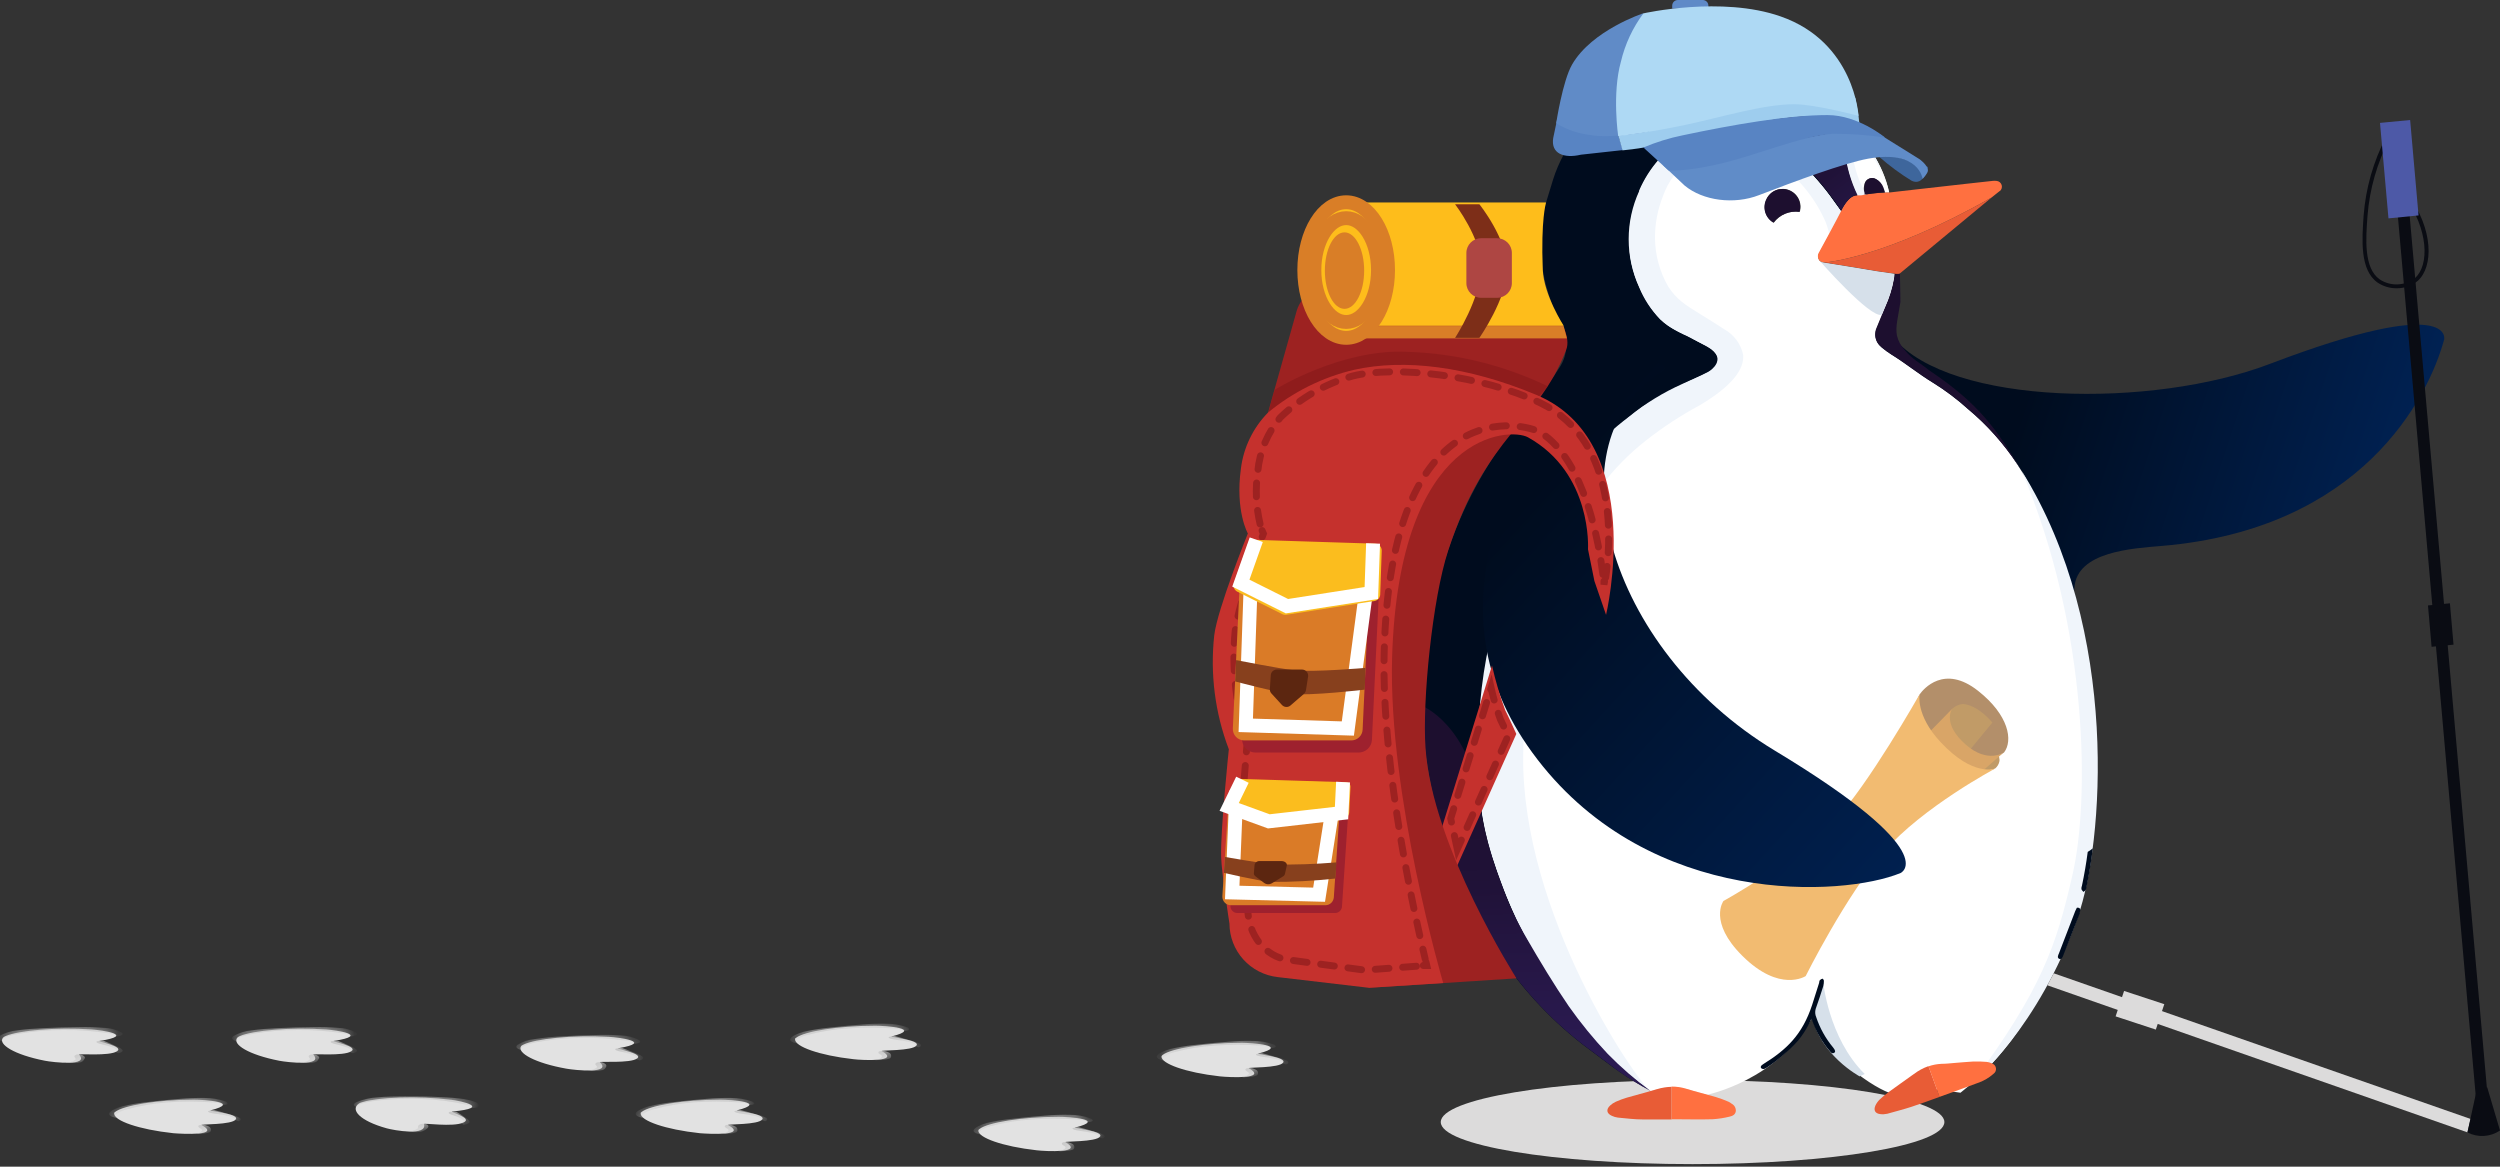 <svg width="180" height="84" viewBox="0 0 180 84" fill="none" xmlns="http://www.w3.org/2000/svg">
<rect x="0" y="0" width="180" height="84" fill="#333333" stroke="none"/>
<path d="M22.56 75.932C22.48 75.847 24.73 76.061 25.29 75.693C25.85 75.325 23.79 74.987 24.035 74.947C26.725 74.525 24.16 74.167 23.48 74.122C20.875 73.938 18.2 74.202 17.275 74.594L17.155 74.654C17.126 74.675 17.099 74.698 17.075 74.724C16.715 75.186 17.87 75.936 20.105 76.374C20.69 76.488 23.335 76.791 22.56 75.932Z" fill="#E2E2E2"/>
<path d="M5.693 75.932C5.613 75.847 7.863 76.061 8.423 75.693C8.983 75.325 6.923 74.987 7.168 74.947C9.858 74.525 7.293 74.167 6.613 74.122C4.008 73.938 1.333 74.202 0.408 74.594L0.288 74.654C0.26 74.675 0.233 74.698 0.208 74.724C-0.152 75.186 1.003 75.936 3.238 76.374C3.823 76.488 6.468 76.791 5.693 75.932Z" fill="#E2E2E2"/>
<mask id="mask0_11165_156147" style="mask-type:luminance" maskUnits="userSpaceOnUse" x="17" y="74" width="9" height="3">
<path d="M22.56 75.932C22.48 75.847 24.73 76.061 25.29 75.693C25.85 75.325 23.79 74.987 24.035 74.947C26.725 74.525 24.16 74.167 23.48 74.122C20.875 73.938 18.2 74.202 17.275 74.594L17.155 74.654C17.126 74.675 17.099 74.698 17.075 74.724C16.715 75.186 17.87 75.936 20.105 76.374C20.69 76.488 23.335 76.791 22.56 75.932Z" fill="white"/>
</mask>
<g mask="url(#mask0_11165_156147)">
<path d="M25.204 75.741C25.339 75.637 25.204 75.518 25.004 75.423C24.735 75.325 24.46 75.245 24.179 75.185C24.078 75.165 23.978 75.133 23.884 75.09C23.809 75.055 23.779 75.011 23.844 74.971C24.007 74.929 24.177 74.919 24.344 74.941C24.699 75.075 24.934 75.2 25.259 75.339C25.415 75.392 25.558 75.477 25.679 75.587C25.749 75.677 25.654 75.781 25.404 75.831C25.314 75.811 25.269 75.766 25.204 75.741Z" fill="#C4C4C4"/>
</g>
<mask id="mask1_11165_156147" style="mask-type:luminance" maskUnits="userSpaceOnUse" x="0" y="74" width="9" height="3">
<path d="M5.693 75.932C5.613 75.847 7.863 76.061 8.423 75.693C8.983 75.325 6.923 74.987 7.168 74.947C9.858 74.525 7.293 74.167 6.613 74.122C4.008 73.938 1.333 74.202 0.408 74.594L0.288 74.654C0.26 74.675 0.233 74.698 0.208 74.724C-0.152 75.186 1.003 75.936 3.238 76.374C3.823 76.488 6.468 76.791 5.693 75.932Z" fill="white"/>
</mask>
<g mask="url(#mask1_11165_156147)">
<path d="M8.338 75.741C8.473 75.637 8.338 75.518 8.138 75.423C7.869 75.325 7.593 75.245 7.313 75.185C7.211 75.165 7.112 75.133 7.018 75.09C6.943 75.055 6.913 75.011 6.978 74.971C7.141 74.929 7.311 74.919 7.478 74.941C7.833 75.075 8.068 75.2 8.393 75.339C8.549 75.392 8.692 75.477 8.813 75.587C8.883 75.677 8.788 75.781 8.538 75.831C8.448 75.811 8.403 75.766 8.338 75.741Z" fill="#C4C4C4"/>
</g>
<mask id="mask2_11165_156147" style="mask-type:luminance" maskUnits="userSpaceOnUse" x="17" y="74" width="9" height="3">
<path d="M22.56 75.932C22.48 75.847 24.73 76.061 25.29 75.693C25.85 75.325 23.79 74.987 24.035 74.947C26.725 74.525 24.16 74.167 23.48 74.122C20.875 73.938 18.2 74.202 17.275 74.594L17.155 74.654C17.126 74.675 17.099 74.698 17.075 74.724C16.715 75.186 17.87 75.936 20.105 76.374C20.69 76.488 23.335 76.791 22.56 75.932Z" fill="white"/>
</mask>
<g mask="url(#mask2_11165_156147)">
<path d="M25.195 74.618C25.23 74.573 25.17 74.523 25.06 74.483C24.924 74.446 24.785 74.416 24.645 74.394C23.582 74.227 22.506 74.149 21.43 74.16C20.369 74.161 19.311 74.249 18.265 74.424C17.956 74.473 17.651 74.55 17.355 74.652C17.115 74.742 16.975 74.861 17.04 74.975C16.69 74.871 16.635 74.737 16.79 74.608C17.193 74.371 17.644 74.227 18.11 74.185C18.685 74.101 19.35 74.056 19.995 74.026C20.838 73.983 21.693 73.958 22.56 73.951C23.16 73.934 23.762 73.953 24.36 74.006C24.809 74.013 25.25 74.133 25.64 74.354C25.71 74.409 25.715 74.473 25.64 74.528C25.502 74.594 25.349 74.625 25.195 74.618Z" fill="#C4C4C4"/>
</g>
<mask id="mask3_11165_156147" style="mask-type:luminance" maskUnits="userSpaceOnUse" x="0" y="74" width="9" height="3">
<path d="M5.693 75.932C5.613 75.847 7.863 76.061 8.423 75.693C8.983 75.325 6.923 74.987 7.168 74.947C9.858 74.525 7.293 74.167 6.613 74.122C4.008 73.938 1.333 74.202 0.408 74.594L0.288 74.654C0.26 74.675 0.233 74.698 0.208 74.724C-0.152 75.186 1.003 75.936 3.238 76.374C3.823 76.488 6.468 76.791 5.693 75.932Z" fill="white"/>
</mask>
<g mask="url(#mask3_11165_156147)">
<path d="M8.329 74.618C8.364 74.573 8.304 74.523 8.194 74.483C8.057 74.446 7.919 74.416 7.779 74.394C6.716 74.227 5.64 74.149 4.564 74.16C3.503 74.161 2.445 74.249 1.399 74.424C1.089 74.473 0.785 74.55 0.489 74.652C0.249 74.742 0.109 74.861 0.174 74.975C-0.176 74.871 -0.231 74.737 -0.076 74.608C0.327 74.371 0.778 74.227 1.244 74.185C1.819 74.101 2.484 74.056 3.129 74.026C3.972 73.983 4.827 73.958 5.694 73.951C6.294 73.934 6.895 73.953 7.494 74.006C7.943 74.013 8.383 74.133 8.774 74.354C8.844 74.409 8.849 74.473 8.774 74.528C8.635 74.594 8.482 74.625 8.329 74.618Z" fill="#C4C4C4"/>
</g>
<mask id="mask4_11165_156147" style="mask-type:luminance" maskUnits="userSpaceOnUse" x="17" y="74" width="9" height="3">
<path d="M22.56 75.932C22.48 75.847 24.73 76.061 25.29 75.693C25.85 75.325 23.79 74.987 24.035 74.947C26.725 74.525 24.16 74.167 23.48 74.122C20.875 73.938 18.2 74.202 17.275 74.594L17.155 74.654C17.126 74.675 17.099 74.698 17.075 74.724C16.715 75.186 17.87 75.936 20.105 76.374C20.69 76.488 23.335 76.791 22.56 75.932Z" fill="white"/>
</mask>
<g mask="url(#mask4_11165_156147)">
<path d="M22.224 76.064C22.224 76.133 22.319 76.198 22.314 76.263C22.309 76.327 21.959 76.516 21.569 76.536C21.739 76.536 21.979 76.536 22.169 76.536C22.337 76.542 22.506 76.525 22.669 76.486C22.76 76.465 22.839 76.41 22.889 76.332C22.944 76.253 23.019 76.168 22.964 76.089C22.909 76.03 22.841 75.984 22.766 75.954C22.691 75.924 22.61 75.911 22.529 75.915C22.314 75.91 22.209 76.009 22.224 76.064Z" fill="#C4C4C4"/>
</g>
<mask id="mask5_11165_156147" style="mask-type:luminance" maskUnits="userSpaceOnUse" x="0" y="74" width="9" height="3">
<path d="M5.693 75.932C5.613 75.847 7.863 76.061 8.423 75.693C8.983 75.325 6.923 74.987 7.168 74.947C9.858 74.525 7.293 74.167 6.613 74.122C4.008 73.938 1.333 74.202 0.408 74.594L0.288 74.654C0.26 74.675 0.233 74.698 0.208 74.724C-0.152 75.186 1.003 75.936 3.238 76.374C3.823 76.488 6.468 76.791 5.693 75.932Z" fill="white"/>
</mask>
<g mask="url(#mask5_11165_156147)">
<path d="M5.358 76.064C5.358 76.133 5.453 76.198 5.448 76.263C5.443 76.327 5.093 76.516 4.703 76.536C4.873 76.536 5.113 76.536 5.303 76.536C5.471 76.542 5.639 76.525 5.803 76.486C5.894 76.465 5.973 76.41 6.023 76.332C6.078 76.253 6.153 76.168 6.098 76.089C6.043 76.03 5.975 75.984 5.9 75.954C5.825 75.924 5.744 75.911 5.663 75.915C5.448 75.91 5.343 76.009 5.358 76.064Z" fill="#C4C4C4"/>
</g>
<path d="M30.528 80.932C30.493 80.838 32.593 81.166 33.358 80.828C34.123 80.49 32.278 80.058 32.578 80.028C35.473 79.749 33.158 79.267 32.508 79.188C30.048 78.879 27.248 79.004 26.118 79.347L25.948 79.396C25.908 79.415 25.87 79.436 25.833 79.461C25.203 79.898 25.898 80.699 27.833 81.236C28.363 81.385 30.778 81.817 30.528 80.932Z" fill="#E2E2E2"/>
<mask id="mask6_11165_156147" style="mask-type:luminance" maskUnits="userSpaceOnUse" x="25" y="79" width="9" height="3">
<path d="M30.528 80.932C30.493 80.838 32.593 81.166 33.358 80.828C34.123 80.49 32.278 80.058 32.578 80.028C35.473 79.749 33.158 79.267 32.508 79.188C30.048 78.879 27.248 79.004 26.118 79.347L25.948 79.396C25.908 79.415 25.87 79.436 25.833 79.461C25.203 79.898 25.898 80.699 27.833 81.236C28.363 81.385 30.778 81.817 30.528 80.932Z" fill="white"/>
</mask>
<g mask="url(#mask6_11165_156147)">
<path d="M33.243 80.874C33.443 80.78 33.393 80.656 33.243 80.551C33.029 80.44 32.805 80.35 32.573 80.283C32.492 80.258 32.415 80.223 32.343 80.178C32.293 80.139 32.293 80.089 32.373 80.054C32.539 80.029 32.707 80.029 32.873 80.054C33.104 80.187 33.326 80.335 33.538 80.497C33.673 80.576 33.788 80.671 33.808 80.76C33.828 80.85 33.673 80.949 33.388 80.989C33.308 80.954 33.293 80.909 33.243 80.874Z" fill="#C4C4C4"/>
</g>
<mask id="mask7_11165_156147" style="mask-type:luminance" maskUnits="userSpaceOnUse" x="25" y="79" width="9" height="3">
<path d="M30.528 80.932C30.493 80.838 32.593 81.166 33.358 80.828C34.123 80.49 32.278 80.058 32.578 80.028C35.473 79.749 33.158 79.267 32.508 79.188C30.048 78.879 27.248 79.004 26.118 79.347L25.948 79.396C25.908 79.415 25.87 79.436 25.833 79.461C25.203 79.898 25.898 80.699 27.833 81.236C28.363 81.385 30.778 81.817 30.528 80.932Z" fill="white"/>
</mask>
<g mask="url(#mask7_11165_156147)">
<path d="M33.893 79.768C33.958 79.723 33.923 79.668 33.843 79.628C33.731 79.578 33.614 79.543 33.493 79.524C32.497 79.3 31.483 79.168 30.463 79.131C29.369 79.081 28.272 79.115 27.183 79.236C26.846 79.272 26.512 79.332 26.183 79.415C25.898 79.499 25.683 79.603 25.683 79.723C25.398 79.603 25.418 79.474 25.683 79.345C26.163 79.148 26.674 79.034 27.193 79.007C27.823 78.947 28.493 78.938 29.138 78.938C30.008 78.938 30.853 78.938 31.703 78.992C32.282 79.007 32.859 79.055 33.433 79.136C33.933 79.221 34.433 79.37 34.483 79.544C34.518 79.599 34.483 79.663 34.403 79.713C34.239 79.77 34.065 79.789 33.893 79.768Z" fill="#C4C4C4"/>
</g>
<mask id="mask8_11165_156147" style="mask-type:luminance" maskUnits="userSpaceOnUse" x="25" y="79" width="9" height="3">
<path d="M30.528 80.932C30.493 80.838 32.593 81.166 33.358 80.828C34.123 80.49 32.278 80.058 32.578 80.028C35.473 79.749 33.158 79.267 32.508 79.188C30.048 78.879 27.248 79.004 26.118 79.347L25.948 79.396C25.908 79.415 25.87 79.436 25.833 79.461C25.203 79.898 25.898 80.699 27.833 81.236C28.363 81.385 30.778 81.817 30.528 80.932Z" fill="white"/>
</mask>
<g mask="url(#mask8_11165_156147)">
<path d="M30.114 81.047C30.079 81.116 30.114 81.181 30.079 81.251C29.809 81.417 29.495 81.496 29.179 81.479C29.349 81.504 29.599 81.479 29.779 81.509C29.957 81.521 30.137 81.513 30.314 81.484C30.428 81.461 30.535 81.413 30.629 81.345C30.744 81.27 30.844 81.191 30.844 81.106C30.844 81.022 30.764 80.932 30.529 80.918C30.454 80.904 30.378 80.909 30.305 80.931C30.233 80.954 30.167 80.993 30.114 81.047Z" fill="#C4C4C4"/>
</g>
<path d="M43.19 76.481C43.085 76.392 45.38 76.581 45.875 76.208C46.37 75.835 44.25 75.522 44.52 75.472C47.14 75.02 44.52 74.692 43.83 74.652C41.195 74.503 38.555 74.801 37.705 75.204L37.58 75.269C37.552 75.287 37.528 75.31 37.51 75.338C37.22 75.805 38.51 76.541 40.78 76.944C41.41 77.058 44.09 77.331 43.19 76.481Z" fill="#E2E2E2"/>
<mask id="mask9_11165_156147" style="mask-type:luminance" maskUnits="userSpaceOnUse" x="37" y="74" width="9" height="4">
<path d="M43.19 76.481C43.085 76.392 45.38 76.581 45.875 76.208C46.37 75.835 44.25 75.522 44.52 75.472C47.14 75.02 44.52 74.692 43.83 74.652C41.195 74.503 38.555 74.801 37.705 75.204L37.58 75.269C37.552 75.287 37.528 75.31 37.51 75.338C37.22 75.805 38.51 76.541 40.78 76.944C41.41 77.058 44.09 77.331 43.19 76.481Z" fill="white"/>
</mask>
<g mask="url(#mask9_11165_156147)">
<path d="M45.794 76.258C45.919 76.149 45.794 76.029 45.539 75.94C45.262 75.847 44.978 75.775 44.69 75.721C44.585 75.701 44.483 75.671 44.385 75.632C44.304 75.597 44.27 75.547 44.325 75.512C44.487 75.466 44.657 75.451 44.825 75.468C45.215 75.597 45.459 75.721 45.825 75.855C45.992 75.907 46.148 75.99 46.285 76.099C46.349 76.188 46.285 76.293 46.05 76.352C45.962 76.327 45.877 76.295 45.794 76.258Z" fill="#C4C4C4"/>
</g>
<mask id="mask10_11165_156147" style="mask-type:luminance" maskUnits="userSpaceOnUse" x="37" y="74" width="9" height="4">
<path d="M43.19 76.481C43.085 76.392 45.38 76.581 45.875 76.208C46.37 75.835 44.25 75.522 44.52 75.472C47.14 75.02 44.52 74.692 43.83 74.652C41.195 74.503 38.555 74.801 37.705 75.204L37.58 75.269C37.552 75.287 37.528 75.31 37.51 75.338C37.22 75.805 38.51 76.541 40.78 76.944C41.41 77.058 44.09 77.331 43.19 76.481Z" fill="white"/>
</mask>
<g mask="url(#mask10_11165_156147)">
<path d="M45.61 75.141C45.645 75.091 45.57 75.037 45.46 75.007C45.323 74.966 45.183 74.937 45.04 74.922C43.964 74.77 42.877 74.705 41.79 74.728C40.742 74.745 39.697 74.848 38.665 75.037C38.371 75.085 38.083 75.165 37.805 75.275C37.59 75.374 37.455 75.489 37.545 75.608C37.18 75.509 37.1 75.379 37.25 75.235C37.624 74.996 38.052 74.851 38.495 74.813C39.108 74.717 39.726 74.654 40.345 74.624C41.19 74.569 42.035 74.534 42.89 74.52C43.489 74.497 44.088 74.507 44.685 74.549C45.147 74.558 45.6 74.672 46.01 74.882C46.09 74.937 46.12 74.997 46.06 75.056C45.921 75.126 45.765 75.155 45.61 75.141Z" fill="#C4C4C4"/>
</g>
<mask id="mask11_11165_156147" style="mask-type:luminance" maskUnits="userSpaceOnUse" x="37" y="74" width="9" height="4">
<path d="M43.19 76.481C43.085 76.392 45.38 76.581 45.875 76.208C46.37 75.835 44.25 75.522 44.52 75.472C47.14 75.02 44.52 74.692 43.83 74.652C41.195 74.503 38.555 74.801 37.705 75.204L37.58 75.269C37.552 75.287 37.528 75.31 37.51 75.338C37.22 75.805 38.51 76.541 40.78 76.944C41.41 77.058 44.09 77.331 43.19 76.481Z" fill="white"/>
</mask>
<g mask="url(#mask11_11165_156147)">
<path d="M42.865 76.622C42.865 76.687 42.985 76.751 42.985 76.821C42.985 76.891 42.65 77.079 42.28 77.104C42.46 77.104 42.695 77.104 42.885 77.104C43.054 77.105 43.222 77.085 43.385 77.045C43.472 77.021 43.547 76.966 43.595 76.891C43.65 76.806 43.69 76.727 43.625 76.642C43.565 76.586 43.494 76.543 43.417 76.515C43.34 76.487 43.258 76.474 43.175 76.478C42.935 76.463 42.86 76.567 42.865 76.622Z" fill="#C4C4C4"/>
</g>
<path d="M63.49 75.681C63.34 75.601 65.71 75.681 65.99 75.273C66.27 74.865 63.99 74.682 64.2 74.622C66.505 74.04 63.725 73.852 63.02 73.852C60.335 73.852 57.92 74.269 57.33 74.711L57.245 74.776C57.24 74.799 57.24 74.823 57.245 74.846C57.245 75.343 58.955 75.984 61.45 76.262C62.095 76.342 64.9 76.471 63.49 75.681Z" fill="#E2E2E2"/>
<mask id="mask12_11165_156147" style="mask-type:luminance" maskUnits="userSpaceOnUse" x="57" y="73" width="10" height="4">
<path d="M63.49 75.681C63.34 75.601 65.71 75.681 65.99 75.273C66.27 74.865 63.99 74.682 64.2 74.622C66.505 74.04 63.725 73.852 63.02 73.852C60.335 73.852 57.92 74.269 57.33 74.711L57.245 74.776C57.24 74.799 57.24 74.823 57.245 74.846C57.245 75.343 58.955 75.984 61.45 76.262C62.095 76.342 64.9 76.471 63.49 75.681Z" fill="white"/>
</mask>
<g mask="url(#mask12_11165_156147)">
<path d="M65.921 75.325C65.976 75.215 65.761 75.106 65.476 75.031C65.147 74.954 64.812 74.895 64.476 74.857C64.356 74.842 64.237 74.817 64.121 74.783C64.021 74.753 63.956 74.708 63.991 74.668C64.133 74.616 64.285 74.594 64.436 74.604C64.896 74.708 65.216 74.817 65.636 74.932C65.844 74.981 66.045 75.055 66.236 75.151C66.356 75.235 66.361 75.339 66.156 75.409C66.061 75.389 66.011 75.349 65.921 75.325Z" fill="#C4C4C4"/>
</g>
<mask id="mask13_11165_156147" style="mask-type:luminance" maskUnits="userSpaceOnUse" x="57" y="73" width="10" height="4">
<path d="M63.49 75.681C63.34 75.601 65.71 75.681 65.99 75.273C66.27 74.865 63.99 74.682 64.2 74.622C66.505 74.04 63.725 73.852 63.02 73.852C60.335 73.852 57.92 74.269 57.33 74.711L57.245 74.776C57.24 74.799 57.24 74.823 57.245 74.846C57.245 75.343 58.955 75.984 61.45 76.262C62.095 76.342 64.9 76.471 63.49 75.681Z" fill="white"/>
</mask>
<g mask="url(#mask13_11165_156147)">
<path d="M65.061 74.234C65.061 74.184 64.956 74.134 64.826 74.109C64.674 74.081 64.52 74.061 64.365 74.05C63.261 73.963 62.151 73.963 61.045 74.05C60.071 74.106 59.104 74.261 58.16 74.512C57.914 74.57 57.679 74.663 57.461 74.79C57.31 74.895 57.251 75.019 57.41 75.128C56.99 75.049 56.831 74.93 56.91 74.78C56.99 74.631 57.365 74.422 57.876 74.283C58.438 74.156 59.007 74.064 59.581 74.005C60.38 73.906 61.191 73.831 62.02 73.766C62.616 73.714 63.213 73.694 63.81 73.707C64.322 73.704 64.83 73.791 65.311 73.965C65.421 74.015 65.486 74.075 65.466 74.134C65.445 74.194 65.246 74.219 65.061 74.234Z" fill="#C4C4C4"/>
</g>
<mask id="mask14_11165_156147" style="mask-type:luminance" maskUnits="userSpaceOnUse" x="57" y="73" width="10" height="4">
<path d="M63.49 75.681C63.34 75.601 65.71 75.681 65.99 75.273C66.27 74.865 63.99 74.682 64.2 74.622C66.505 74.04 63.725 73.852 63.02 73.852C60.335 73.852 57.92 74.269 57.33 74.711L57.245 74.776C57.24 74.799 57.24 74.823 57.245 74.846C57.245 75.343 58.955 75.984 61.45 76.262C62.095 76.342 64.9 76.471 63.49 75.681Z" fill="white"/>
</mask>
<g mask="url(#mask14_11165_156147)">
<path d="M63.26 75.833C63.32 75.898 63.455 75.953 63.5 76.022C63.545 76.092 63.33 76.296 63 76.335C63.19 76.335 63.405 76.306 63.595 76.296C63.751 76.291 63.906 76.264 64.055 76.216C64.087 76.202 64.113 76.179 64.132 76.15C64.15 76.12 64.16 76.087 64.16 76.052C64.167 76.004 64.159 75.954 64.138 75.91C64.117 75.866 64.082 75.829 64.04 75.804C63.875 75.708 63.686 75.659 63.495 75.664C63.23 75.679 63.22 75.779 63.26 75.833Z" fill="#C4C4C4"/>
</g>
<path d="M76.704 82.239C76.549 82.16 78.924 82.239 79.204 81.832C79.484 81.424 77.18 81.24 77.419 81.181C79.719 80.599 76.945 80.41 76.234 80.41C73.555 80.41 71.139 80.828 70.549 81.27L70.465 81.335C70.45 81.357 70.441 81.383 70.439 81.409C70.439 81.906 72.15 82.543 74.644 82.821C75.309 82.9 78.114 83.03 76.704 82.239Z" fill="#E2E2E2"/>
<mask id="mask15_11165_156147" style="mask-type:luminance" maskUnits="userSpaceOnUse" x="70" y="80" width="10" height="3">
<path d="M76.704 82.239C76.549 82.16 78.924 82.239 79.204 81.832C79.484 81.424 77.18 81.24 77.419 81.181C79.719 80.599 76.945 80.41 76.234 80.41C73.555 80.41 71.139 80.828 70.549 81.27L70.465 81.335C70.45 81.357 70.441 81.383 70.439 81.409C70.439 81.906 72.15 82.543 74.644 82.821C75.309 82.9 78.114 83.03 76.704 82.239Z" fill="white"/>
</mask>
<g mask="url(#mask15_11165_156147)">
<path d="M79.129 81.887C79.189 81.773 78.974 81.664 78.684 81.589C78.365 81.512 78.041 81.454 77.714 81.415C77.593 81.399 77.472 81.374 77.354 81.341C77.259 81.311 77.194 81.266 77.229 81.226C77.372 81.176 77.523 81.154 77.674 81.162C78.134 81.271 78.454 81.375 78.874 81.495C79.083 81.54 79.284 81.612 79.474 81.708C79.594 81.793 79.599 81.897 79.394 81.967C79.294 81.947 79.224 81.912 79.129 81.887Z" fill="#C4C4C4"/>
</g>
<mask id="mask16_11165_156147" style="mask-type:luminance" maskUnits="userSpaceOnUse" x="70" y="80" width="10" height="3">
<path d="M76.704 82.239C76.549 82.16 78.924 82.239 79.204 81.832C79.484 81.424 77.18 81.24 77.419 81.181C79.719 80.599 76.945 80.41 76.234 80.41C73.555 80.41 71.139 80.828 70.549 81.27L70.465 81.335C70.45 81.357 70.441 81.383 70.439 81.409C70.439 81.906 72.15 82.543 74.644 82.821C75.309 82.9 78.114 83.03 76.704 82.239Z" fill="white"/>
</mask>
<g mask="url(#mask16_11165_156147)">
<path d="M78.265 80.792C78.265 80.743 78.16 80.693 78.03 80.668C77.876 80.639 77.721 80.619 77.565 80.608C76.461 80.521 75.353 80.521 74.25 80.608C73.275 80.669 72.309 80.824 71.365 81.071C71.119 81.128 70.883 81.222 70.665 81.349C70.515 81.458 70.455 81.578 70.615 81.687C70.195 81.607 70.035 81.488 70.115 81.339C70.195 81.19 70.57 80.981 71.08 80.842C71.642 80.715 72.211 80.622 72.785 80.564C73.585 80.464 74.395 80.39 75.225 80.325C75.82 80.273 76.417 80.253 77.015 80.265C77.526 80.263 78.034 80.35 78.515 80.524C78.62 80.573 78.69 80.633 78.67 80.693C78.65 80.752 78.46 80.777 78.265 80.792Z" fill="#C4C4C4"/>
</g>
<mask id="mask17_11165_156147" style="mask-type:luminance" maskUnits="userSpaceOnUse" x="70" y="80" width="10" height="3">
<path d="M76.704 82.239C76.549 82.16 78.924 82.239 79.204 81.832C79.484 81.424 77.18 81.24 77.419 81.181C79.719 80.599 76.945 80.41 76.234 80.41C73.555 80.41 71.139 80.828 70.549 81.27L70.465 81.335C70.45 81.357 70.441 81.383 70.439 81.409C70.439 81.906 72.15 82.543 74.644 82.821C75.309 82.9 78.114 83.03 76.704 82.239Z" fill="white"/>
</mask>
<g mask="url(#mask17_11165_156147)">
<path d="M76.475 82.396C76.534 82.46 76.669 82.52 76.715 82.585C76.76 82.649 76.544 82.858 76.189 82.898C76.374 82.898 76.594 82.868 76.784 82.858C76.941 82.855 77.096 82.829 77.245 82.778C77.276 82.763 77.302 82.74 77.32 82.711C77.339 82.682 77.349 82.649 77.35 82.614C77.356 82.566 77.349 82.516 77.327 82.472C77.306 82.428 77.272 82.391 77.23 82.366C77.063 82.272 76.875 82.224 76.684 82.227C76.445 82.237 76.434 82.341 76.475 82.396Z" fill="#C4C4C4"/>
</g>
<path d="M89.915 76.916C89.76 76.832 92.13 76.916 92.39 76.504C92.65 76.091 90.39 75.912 90.605 75.853C92.905 75.271 90.105 75.087 89.42 75.082C86.735 75.082 84.32 75.5 83.73 75.942C83.695 75.967 83.675 75.992 83.65 76.011C83.635 76.032 83.627 76.056 83.625 76.081C83.625 76.578 85.335 77.219 87.83 77.498C88.52 77.572 91.325 77.706 89.915 76.916Z" fill="#E2E2E2"/>
<mask id="mask18_11165_156147" style="mask-type:luminance" maskUnits="userSpaceOnUse" x="83" y="75" width="10" height="3">
<path d="M89.915 76.916C89.76 76.832 92.13 76.916 92.39 76.504C92.65 76.091 90.39 75.912 90.605 75.853C92.905 75.271 90.105 75.087 89.42 75.082C86.735 75.082 84.32 75.5 83.73 75.942C83.695 75.967 83.675 75.992 83.65 76.011C83.635 76.032 83.627 76.056 83.625 76.081C83.625 76.578 85.335 77.219 87.83 77.498C88.52 77.572 91.325 77.706 89.915 76.916Z" fill="white"/>
</mask>
<g mask="url(#mask18_11165_156147)">
<path d="M92.34 76.559C92.395 76.45 92.185 76.34 91.895 76.261C91.573 76.186 91.248 76.128 90.92 76.087C90.8 76.072 90.682 76.048 90.565 76.017C90.47 75.987 90.405 75.943 90.435 75.903C90.579 75.85 90.732 75.829 90.885 75.838C91.345 75.942 91.66 76.052 92.08 76.166C92.288 76.212 92.49 76.284 92.68 76.38C92.8 76.464 92.81 76.569 92.605 76.643C92.505 76.624 92.43 76.584 92.34 76.559Z" fill="#C4C4C4"/>
</g>
<mask id="mask19_11165_156147" style="mask-type:luminance" maskUnits="userSpaceOnUse" x="83" y="75" width="10" height="3">
<path d="M89.915 76.916C89.76 76.832 92.13 76.916 92.39 76.504C92.65 76.091 90.39 75.912 90.605 75.853C92.905 75.271 90.105 75.087 89.42 75.082C86.735 75.082 84.32 75.5 83.73 75.942C83.695 75.967 83.675 75.992 83.65 76.011C83.635 76.032 83.627 76.056 83.625 76.081C83.625 76.578 85.335 77.219 87.83 77.498C88.52 77.572 91.325 77.706 89.915 76.916Z" fill="white"/>
</mask>
<g mask="url(#mask19_11165_156147)">
<path d="M91.47 75.468C91.47 75.418 91.365 75.369 91.24 75.344C91.086 75.313 90.931 75.293 90.775 75.284C89.671 75.2 88.563 75.2 87.46 75.284C86.485 75.344 85.518 75.5 84.575 75.751C84.329 75.808 84.093 75.902 83.875 76.03C83.72 76.134 83.665 76.258 83.825 76.368C83.4 76.288 83.245 76.164 83.3 76.02C83.355 75.876 83.76 75.662 84.265 75.523C84.829 75.397 85.4 75.302 85.975 75.24C86.775 75.145 87.58 75.07 88.41 75.006C89.005 74.951 89.602 74.931 90.2 74.946C90.711 74.941 91.219 75.027 91.7 75.2C91.81 75.249 91.88 75.309 91.855 75.369C91.83 75.428 91.67 75.453 91.47 75.468Z" fill="#C4C4C4"/>
</g>
<mask id="mask20_11165_156147" style="mask-type:luminance" maskUnits="userSpaceOnUse" x="83" y="75" width="10" height="3">
<path d="M89.915 76.916C89.76 76.832 92.13 76.916 92.39 76.504C92.65 76.091 90.39 75.912 90.605 75.853C92.905 75.271 90.105 75.087 89.42 75.082C86.735 75.082 84.32 75.5 83.73 75.942C83.695 75.967 83.675 75.992 83.65 76.011C83.635 76.032 83.627 76.056 83.625 76.081C83.625 76.578 85.335 77.219 87.83 77.498C88.52 77.572 91.325 77.706 89.915 76.916Z" fill="white"/>
</mask>
<g mask="url(#mask20_11165_156147)">
<path d="M89.685 77.063C89.74 77.133 89.88 77.188 89.92 77.257C89.96 77.327 89.755 77.526 89.42 77.57C89.605 77.57 89.825 77.536 90.01 77.531C90.167 77.527 90.322 77.499 90.47 77.446C90.503 77.433 90.531 77.411 90.549 77.381C90.568 77.352 90.577 77.317 90.575 77.282C90.582 77.234 90.573 77.186 90.552 77.142C90.531 77.099 90.497 77.063 90.455 77.038C90.293 76.939 90.105 76.891 89.915 76.899C89.655 76.909 89.645 77.014 89.685 77.063Z" fill="#C4C4C4"/>
</g>
<path d="M52.425 81.005C52.27 80.925 54.645 81.005 54.89 80.587C55.135 80.17 52.84 80.001 53.075 79.941C55.355 79.355 52.575 79.176 51.865 79.176C49.18 79.176 46.78 79.608 46.21 80.051L46.13 80.12C46.125 80.143 46.125 80.167 46.13 80.19C46.13 80.687 47.885 81.323 50.39 81.591C51.06 81.646 53.865 81.79 52.425 81.005Z" fill="#E2E2E2"/>
<path d="M14.517 81.005C14.362 80.925 16.737 81.005 16.982 80.587C17.227 80.17 14.932 80.001 15.167 79.941C17.447 79.355 14.667 79.176 13.957 79.176C11.272 79.176 8.872 79.608 8.302 80.051L8.222 80.12C8.216 80.143 8.216 80.167 8.222 80.19C8.222 80.687 9.977 81.323 12.482 81.591C13.152 81.646 15.957 81.79 14.517 81.005Z" fill="#E2E2E2"/>
<mask id="mask21_11165_156147" style="mask-type:luminance" maskUnits="userSpaceOnUse" x="46" y="79" width="9" height="3">
<path d="M52.425 81.005C52.27 80.925 54.645 81.005 54.89 80.587C55.135 80.17 52.84 80.001 53.075 79.941C55.355 79.355 52.575 79.176 51.865 79.176C49.18 79.176 46.78 79.608 46.21 80.051L46.13 80.12C46.125 80.143 46.125 80.167 46.13 80.19C46.13 80.687 47.885 81.323 50.39 81.591C51.06 81.646 53.865 81.79 52.425 81.005Z" fill="white"/>
</mask>
<g mask="url(#mask21_11165_156147)">
<path d="M54.84 80.652C54.89 80.538 54.675 80.428 54.385 80.354C54.055 80.281 53.721 80.224 53.385 80.185C53.264 80.17 53.143 80.147 53.025 80.115C52.925 80.085 52.86 80.041 52.89 80.001C53.032 79.947 53.184 79.923 53.335 79.931C53.8 80.036 54.12 80.145 54.545 80.26C54.757 80.304 54.962 80.376 55.155 80.473C55.28 80.558 55.29 80.662 55.085 80.732C55.005 80.702 54.93 80.652 54.84 80.652Z" fill="#C4C4C4"/>
</g>
<mask id="mask22_11165_156147" style="mask-type:luminance" maskUnits="userSpaceOnUse" x="8" y="79" width="9" height="3">
<path d="M14.517 81.005C14.362 80.925 16.737 81.005 16.982 80.587C17.227 80.17 14.932 80.001 15.167 79.941C17.447 79.355 14.667 79.176 13.957 79.176C11.272 79.176 8.872 79.608 8.302 80.051L8.222 80.12C8.216 80.143 8.216 80.167 8.222 80.19C8.222 80.687 9.977 81.323 12.482 81.591C13.152 81.646 15.957 81.79 14.517 81.005Z" fill="white"/>
</mask>
<g mask="url(#mask22_11165_156147)">
<path d="M16.932 80.652C16.982 80.538 16.767 80.428 16.477 80.354C16.147 80.281 15.813 80.224 15.477 80.185C15.355 80.17 15.235 80.147 15.117 80.115C15.017 80.085 14.952 80.041 14.982 80.001C15.124 79.947 15.275 79.923 15.427 79.931C15.892 80.036 16.212 80.145 16.637 80.26C16.849 80.304 17.054 80.376 17.247 80.473C17.372 80.558 17.382 80.662 17.177 80.732C17.097 80.702 17.022 80.652 16.932 80.652Z" fill="#C4C4C4"/>
</g>
<mask id="mask23_11165_156147" style="mask-type:luminance" maskUnits="userSpaceOnUse" x="46" y="79" width="9" height="3">
<path d="M52.425 81.005C52.27 80.925 54.645 81.005 54.89 80.587C55.135 80.17 52.84 80.001 53.075 79.941C55.355 79.355 52.575 79.176 51.865 79.176C49.18 79.176 46.78 79.608 46.21 80.051L46.13 80.12C46.125 80.143 46.125 80.167 46.13 80.19C46.13 80.687 47.885 81.323 50.39 81.591C51.06 81.646 53.865 81.79 52.425 81.005Z" fill="white"/>
</mask>
<g mask="url(#mask23_11165_156147)">
<path d="M53.93 79.556C53.93 79.506 53.82 79.456 53.69 79.431C53.537 79.401 53.382 79.383 53.225 79.377C52.122 79.29 51.014 79.29 49.91 79.377C48.94 79.448 47.978 79.615 47.04 79.874C46.799 79.934 46.568 80.029 46.355 80.157C46.205 80.261 46.15 80.386 46.315 80.495C45.89 80.415 45.73 80.296 45.78 80.147C45.83 79.998 46.225 79.789 46.725 79.65C47.286 79.52 47.853 79.423 48.425 79.362C49.22 79.262 50.025 79.183 50.85 79.118C51.445 79.064 52.043 79.043 52.64 79.053C53.151 79.05 53.658 79.134 54.14 79.302C54.25 79.352 54.32 79.411 54.3 79.471C54.28 79.531 54.125 79.541 53.93 79.556Z" fill="#C4C4C4"/>
</g>
<mask id="mask24_11165_156147" style="mask-type:luminance" maskUnits="userSpaceOnUse" x="8" y="79" width="9" height="3">
<path d="M14.517 81.005C14.362 80.925 16.737 81.005 16.982 80.587C17.227 80.17 14.932 80.001 15.167 79.941C17.447 79.355 14.667 79.176 13.957 79.176C11.272 79.176 8.872 79.608 8.302 80.051L8.222 80.12C8.216 80.143 8.216 80.167 8.222 80.19C8.222 80.687 9.977 81.323 12.482 81.591C13.152 81.646 15.957 81.79 14.517 81.005Z" fill="white"/>
</mask>
<g mask="url(#mask24_11165_156147)">
<path d="M16.022 79.556C16.022 79.506 15.912 79.456 15.782 79.431C15.629 79.401 15.473 79.383 15.317 79.377C14.214 79.29 13.105 79.29 12.002 79.377C11.031 79.448 10.07 79.615 9.132 79.874C8.891 79.934 8.66 80.029 8.447 80.157C8.297 80.261 8.242 80.386 8.407 80.495C7.982 80.415 7.822 80.296 7.872 80.147C7.922 79.998 8.317 79.789 8.817 79.65C9.377 79.52 9.945 79.423 10.517 79.362C11.312 79.262 12.117 79.183 12.942 79.118C13.537 79.064 14.135 79.043 14.732 79.053C15.243 79.05 15.75 79.134 16.232 79.302C16.342 79.352 16.412 79.411 16.392 79.471C16.372 79.531 16.217 79.541 16.022 79.556Z" fill="#C4C4C4"/>
</g>
<mask id="mask25_11165_156147" style="mask-type:luminance" maskUnits="userSpaceOnUse" x="46" y="79" width="9" height="3">
<path d="M52.425 81.005C52.27 80.925 54.645 81.005 54.89 80.587C55.135 80.17 52.84 80.001 53.075 79.941C55.355 79.355 52.575 79.176 51.865 79.176C49.18 79.176 46.78 79.608 46.21 80.051L46.13 80.12C46.125 80.143 46.125 80.167 46.13 80.19C46.13 80.687 47.885 81.323 50.39 81.591C51.06 81.646 53.865 81.79 52.425 81.005Z" fill="white"/>
</mask>
<g mask="url(#mask25_11165_156147)">
<path d="M52.199 81.15C52.264 81.215 52.399 81.269 52.449 81.339C52.499 81.409 52.289 81.612 51.949 81.652C52.134 81.652 52.349 81.622 52.539 81.612C52.694 81.609 52.848 81.58 52.994 81.528C53.026 81.514 53.053 81.491 53.071 81.462C53.089 81.433 53.097 81.398 53.094 81.364C53.099 81.315 53.089 81.266 53.065 81.223C53.042 81.18 53.007 81.144 52.964 81.12C52.798 81.022 52.607 80.974 52.414 80.981C52.164 81.001 52.159 81.106 52.199 81.15Z" fill="#C4C4C4"/>
</g>
<mask id="mask26_11165_156147" style="mask-type:luminance" maskUnits="userSpaceOnUse" x="8" y="79" width="9" height="3">
<path d="M14.517 81.005C14.362 80.925 16.737 81.005 16.982 80.587C17.227 80.17 14.932 80.001 15.167 79.941C17.447 79.355 14.667 79.176 13.957 79.176C11.272 79.176 8.872 79.608 8.302 80.051L8.222 80.12C8.216 80.143 8.216 80.167 8.222 80.19C8.222 80.687 9.977 81.323 12.482 81.591C13.152 81.646 15.957 81.79 14.517 81.005Z" fill="white"/>
</mask>
<g mask="url(#mask26_11165_156147)">
<path d="M14.291 81.15C14.356 81.215 14.491 81.269 14.541 81.339C14.591 81.409 14.381 81.612 14.041 81.652C14.226 81.652 14.441 81.622 14.631 81.612C14.786 81.609 14.94 81.58 15.086 81.528C15.118 81.514 15.145 81.491 15.163 81.462C15.181 81.433 15.189 81.398 15.186 81.364C15.19 81.315 15.18 81.266 15.157 81.223C15.134 81.18 15.099 81.144 15.056 81.12C14.89 81.022 14.699 80.974 14.506 80.981C14.256 81.001 14.251 81.106 14.291 81.15Z" fill="#C4C4C4"/>
</g>
<path d="M121.865 83.816C131.878 83.816 139.995 82.46 139.995 80.789C139.995 79.117 131.878 77.762 121.865 77.762C111.852 77.762 103.735 79.117 103.735 80.789C103.735 82.46 111.852 83.816 121.865 83.816Z" fill="#DCDBDB"/>
<path d="M177.655 81.53L147.415 70.943L147.87 70.078L177.885 80.566L177.655 81.53Z" fill="#DCDBDB"/>
<path d="M136.36 24.349C140.425 29.205 154.945 29.433 163.425 26.202C176.775 21.118 175.98 24.443 175.98 24.443C174.825 28.688 170.015 38.087 155.675 39.304C153.485 39.488 149.555 39.722 149.36 42.287C148.715 50.776 138.945 32.932 131.06 28.598C130.635 28.38 134.725 22.395 136.36 24.349Z" fill="url(#paint0_linear_11165_156147)"/>
<path d="M145.56 33.928L145.25 33.431C144.269 31.939 143.071 30.599 141.695 29.455C140.92 28.753 140.084 28.123 139.195 27.571C138.135 26.93 137.24 26.184 136.195 25.538C135.956 25.387 135.728 25.221 135.51 25.041C135.455 24.997 135.405 24.947 135.355 24.897C135.296 24.834 135.242 24.766 135.195 24.693C135.098 24.533 135.042 24.351 135.032 24.164C135.022 23.977 135.057 23.79 135.135 23.62C135.33 23.123 135.555 22.626 135.755 22.129C136.053 21.476 136.267 20.788 136.39 20.081C136.39 19.981 136.415 19.877 136.43 19.748L135.155 19.559C133.885 19.35 132.62 19.131 131.345 18.938C131.262 18.932 131.183 18.904 131.115 18.858C131.046 18.811 130.992 18.747 130.957 18.673C130.922 18.599 130.907 18.516 130.915 18.434C130.922 18.352 130.952 18.274 131 18.207C131.435 17.427 131.85 16.636 132.275 15.851C132.38 15.642 132.485 15.434 132.605 15.205C132.485 15.036 132.36 14.867 132.24 14.708C132.09 14.489 131.93 14.27 131.77 14.057C131.405 13.56 131.02 13.102 130.615 12.655C130.515 12.541 130.41 12.431 130.305 12.322C130.2 12.213 130.2 12.208 130.145 12.153C129.985 11.989 129.825 11.83 129.645 11.656L129.31 11.348C128.517 10.605 127.609 9.994 126.62 9.539C125.781 9.157 124.861 8.986 123.94 9.042C123.04 9.099 122.167 9.375 121.4 9.847C119.92 10.743 118.754 12.071 118.06 13.649C118.058 13.664 118.058 13.679 118.06 13.694C117.335 15.309 117.74 20.707 114.895 25.345C96.665 55.092 111.855 70.983 111.855 70.983C112.733 72.471 113.794 73.843 115.015 75.069C115.015 75.069 116.615 76.744 116.555 76.709C117.216 77.446 117.997 78.068 118.865 78.548C119.387 78.411 119.918 78.313 120.455 78.255C121.145 78.255 122.13 78.642 122.915 78.821C122.915 78.821 128.02 77.787 130.45 73.299C130.45 73.299 131.265 75.218 131.95 75.829C135.35 78.906 136.78 78.97 137.27 78.896C137.995 78.776 138.56 78.26 139.27 78.439C139.58 78.518 140.845 78.608 141.155 78.677C151.51 70.466 150.405 54.556 150.335 50.813C150.214 44.873 148.57 39.061 145.56 33.928ZM127.21 14.32C127.346 14.036 127.584 13.813 127.878 13.694C128.171 13.576 128.498 13.57 128.795 13.679C129.101 13.794 129.353 14.019 129.5 14.31C129.646 14.602 129.677 14.937 129.585 15.25C129.23 15.202 128.869 15.249 128.54 15.387C128.21 15.526 127.923 15.749 127.71 16.035C127.419 15.87 127.204 15.598 127.11 15.278C127.017 14.958 127.053 14.614 127.21 14.32Z" fill="white"/>
<path d="M120.354 78.25V80.601C119.664 80.601 118.974 80.601 118.284 80.601C117.684 80.601 117.089 80.522 116.489 80.467C116.337 80.448 116.188 80.405 116.049 80.338C115.674 80.169 115.624 79.88 115.929 79.597C116.051 79.485 116.189 79.393 116.339 79.324C116.598 79.209 116.863 79.111 117.134 79.03C117.634 78.886 118.134 78.752 118.634 78.613L119.324 78.414C119.659 78.314 120.005 78.259 120.354 78.25Z" fill="#E85C36"/>
<path d="M124.979 80.004C124.944 80.257 124.739 80.352 124.534 80.397C124.134 80.496 123.726 80.559 123.314 80.585C122.369 80.615 121.424 80.585 120.479 80.585H120.354V78.234C120.71 78.232 121.064 78.284 121.404 78.388C122.114 78.607 122.834 78.781 123.549 78.99C123.852 79.083 124.149 79.193 124.439 79.318C124.526 79.356 124.607 79.406 124.679 79.467C124.777 79.518 124.857 79.596 124.91 79.691C124.963 79.786 124.987 79.895 124.979 80.004Z" fill="#FF7040"/>
<path d="M145.56 33.898C152.76 45.435 151.41 60.908 149.615 65.978C146.735 74.124 142.115 77.832 142.115 77.832C147 71.206 148.06 68.085 149.215 63.005C150.43 57.776 150.445 45.455 145.565 33.898" fill="#F0F5FB"/>
<path d="M131.26 70.621C131.26 70.621 131.62 74.717 134.26 77.326L133.895 77.5C133.895 77.5 131.06 75.979 130.495 73.216" fill="#D6E0EA"/>
<path d="M116.105 76.297L116.525 76.71C117.205 77.326 117.919 77.904 118.665 78.439C117.627 77.877 116.636 77.234 115.7 76.516L113.925 75.184C111.469 73.27 109.362 70.952 107.695 68.33C105.519 64.905 103.994 61.113 103.195 57.141C102.734 55.033 102.467 52.886 102.4 50.729C102.315 46.326 102.965 43.87 103.98 40.49C104.99 37.176 106.572 34.061 108.655 31.285C109.54 30.082 110.49 28.929 111.4 27.741C111.722 27.321 112.023 26.885 112.3 26.434C112.581 26.002 112.742 25.503 112.766 24.988C112.789 24.474 112.675 23.963 112.435 23.506C111.959 22.553 111.582 21.554 111.31 20.524C110.745 18.374 110.81 16.108 111.495 13.993C111.615 13.635 111.71 13.272 111.825 12.915C112.217 11.678 112.845 10.529 113.675 9.53C114.915 8.026 116.428 6.766 118.135 5.817C119.344 5.144 120.668 4.701 122.04 4.51C122.132 4.488 122.222 4.462 122.31 4.43L123.81 4.355C124.08 4.385 124.345 4.42 124.615 4.445C127.169 4.666 129.593 5.66 131.56 7.293C132.42 8.005 133.195 8.812 133.87 9.699C133.965 9.812 134.047 9.935 134.115 10.066L133.97 9.942L133.9 9.888C133.765 9.775 133.622 9.673 133.47 9.584C133.175 9.43 132.97 9.525 132.885 9.843C132.837 10.085 132.818 10.332 132.83 10.578C132.905 11.602 133.138 12.607 133.52 13.561C133.6 13.769 133.69 13.968 133.78 14.152C133.125 14.102 132.595 15.256 132.595 15.256L132.235 14.758C132.085 14.54 131.925 14.321 131.765 14.107C131.4 13.61 131.015 13.153 130.61 12.706L130.3 12.373L130.14 12.204C129.98 12.04 129.82 11.881 129.64 11.707L129.305 11.394C128.511 10.653 127.603 10.044 126.615 9.589C125.777 9.199 124.855 9.02 123.93 9.067C123.03 9.127 122.159 9.404 121.39 9.873C119.902 10.787 118.734 12.136 118.045 13.735C118.047 13.749 118.047 13.764 118.045 13.779C117.547 14.866 117.29 16.045 117.29 17.239C117.29 18.432 117.547 19.612 118.045 20.698C118.16 20.961 118.29 21.216 118.435 21.464C118.573 21.712 118.725 21.953 118.89 22.184C118.919 22.228 118.951 22.269 118.985 22.309C119.09 22.453 119.2 22.597 119.315 22.731C119.43 22.865 119.465 22.905 119.545 22.99C120.22 23.68 120.94 23.879 121.755 24.337C122.02 24.491 122.435 24.694 122.71 24.834C123.53 25.226 123.735 25.738 123.71 25.863C123.687 26.072 123.606 26.272 123.476 26.439C123.347 26.607 123.173 26.736 122.975 26.812C122.535 27.03 122.115 27.209 121.67 27.423C120.585 27.92 118.335 29.237 118.305 29.257C106.455 37.956 105.475 53.205 106.915 59.641C107.534 62.316 108.492 64.901 109.765 67.336C109.765 67.336 111.885 70.894 112.925 72.455C113.723 73.591 114.597 74.671 115.54 75.691" fill="#000C1E"/>
<path d="M145.56 33.898C145.44 33.709 145.325 33.57 145.23 33.401C144.244 31.912 143.046 30.572 141.675 29.424C140.898 28.726 140.062 28.098 139.175 27.546C138.12 26.904 137.225 26.159 136.175 25.513C135.936 25.362 135.707 25.196 135.49 25.016C135.434 24.972 135.383 24.923 135.335 24.872C135.274 24.81 135.22 24.741 135.175 24.668C135.078 24.507 135.022 24.325 135.012 24.138C135.001 23.951 135.036 23.765 135.115 23.594C135.235 23.286 135.365 22.978 135.495 22.67L135.735 22.098C136.032 21.445 136.246 20.757 136.37 20.05C136.37 19.946 136.37 19.846 136.405 19.712C136.405 19.712 136.715 19.757 136.8 19.688V19.946C136.8 20.547 136.835 21.149 136.83 21.745C136.665 22.839 136.455 23.52 136.58 24.156C136.668 24.538 136.854 24.89 137.119 25.18C137.729 25.92 138.16 26.06 138.91 26.671C142.56 29.116 143.77 30.945 145.56 33.898Z" fill="#1D0F2F"/>
<path d="M138.851 76.762L139.651 78.974C138.976 79.217 138.301 79.471 137.616 79.694C137.046 79.878 136.461 80.027 135.881 80.191C135.717 80.228 135.547 80.237 135.381 80.216C135.006 80.176 134.881 79.933 135.031 79.595C135.107 79.436 135.21 79.291 135.336 79.167C135.548 78.964 135.776 78.776 136.016 78.606C136.556 78.208 137.106 77.83 137.646 77.438L137.796 77.333C138.115 77.089 138.471 76.896 138.851 76.762Z" fill="#E85C36"/>
<path d="M143.53 77.316C143.195 77.615 142.802 77.841 142.375 77.982C141.47 78.325 140.555 78.638 139.645 78.976L138.85 76.774C139.155 76.67 139.473 76.61 139.795 76.595C140.11 76.595 140.43 76.555 140.745 76.531C141.18 76.496 141.615 76.456 142.05 76.431C142.383 76.419 142.717 76.427 143.05 76.456C143.178 76.473 143.303 76.51 143.42 76.565C143.495 76.59 143.563 76.634 143.614 76.695C143.665 76.755 143.698 76.828 143.71 76.906C143.721 76.985 143.71 77.064 143.679 77.137C143.647 77.209 143.595 77.271 143.53 77.316Z" fill="#FF7040"/>
<path d="M129.559 15.252C129.206 15.204 128.845 15.25 128.516 15.386C128.186 15.522 127.899 15.744 127.684 16.028C127.397 15.863 127.185 15.594 127.092 15.277C126.999 14.961 127.032 14.621 127.184 14.328C127.32 14.044 127.557 13.821 127.849 13.703C128.142 13.584 128.468 13.578 128.764 13.687C129.072 13.799 129.326 14.023 129.473 14.313C129.621 14.604 129.652 14.94 129.559 15.252Z" fill="#1D0F2F"/>
<path d="M132.06 75.803C131.88 75.897 131.8 75.743 131.715 75.639C131.586 75.492 131.466 75.337 131.355 75.177C131.005 74.683 130.722 74.144 130.515 73.576C130.492 73.497 130.46 73.42 130.42 73.348C130.335 73.512 130.285 73.666 130.22 73.775C130.012 74.172 129.766 74.548 129.485 74.898C129.142 75.284 128.771 75.642 128.375 75.972L128.335 76.007C128.003 76.301 127.65 76.572 127.28 76.817C127.204 76.874 127.122 76.923 127.035 76.961C126.999 76.969 126.962 76.971 126.926 76.965C126.89 76.959 126.856 76.946 126.825 76.926C126.735 76.852 126.775 76.757 126.855 76.688C126.891 76.655 126.932 76.627 126.975 76.603C128.625 75.579 129.77 74.501 130.475 72.349C130.645 71.827 130.81 71.3 130.975 70.773C131 70.703 130.975 70.624 131.035 70.569C131.085 70.515 131.152 70.478 131.225 70.465C131.25 70.465 131.32 70.564 131.32 70.619C131.322 70.748 131.307 70.877 131.275 71.002C131.1 71.548 130.93 72.095 130.73 72.637C130.671 72.837 130.685 73.052 130.77 73.243C131.036 74.037 131.448 74.775 131.985 75.42C132.145 75.619 132.17 75.738 132.06 75.803Z" fill="#000C1E"/>
<path d="M133.875 9.801C133.96 9.865 134.035 9.935 134.115 10.005C134.368 10.322 134.601 10.654 134.815 10.999C135.39 11.869 135.799 12.838 136.02 13.857C135.915 13.857 135.81 13.857 135.7 13.857" fill="#F2F0E4"/>
<path d="M136.02 13.857C135.915 13.857 135.81 13.857 135.7 13.857C135.66 13.728 135.63 13.614 135.585 13.505C135.494 13.255 135.317 13.045 135.085 12.913C135.013 12.865 134.931 12.835 134.845 12.824C134.758 12.814 134.671 12.824 134.59 12.854C134.508 12.883 134.435 12.931 134.376 12.994C134.317 13.057 134.274 13.133 134.25 13.216C134.204 13.378 134.182 13.545 134.185 13.713C134.187 13.82 134.199 13.927 134.22 14.031C134.12 14.031 134.045 14.076 133.965 14.086H133.73C133.64 13.907 133.555 13.708 133.47 13.499C133.091 12.545 132.858 11.54 132.78 10.517C132.768 10.272 132.786 10.027 132.835 9.787C132.905 9.464 133.125 9.374 133.42 9.523C133.572 9.614 133.717 9.715 133.855 9.826C133.94 9.891 134.015 9.961 134.095 10.03C134.348 10.348 134.581 10.68 134.795 11.024C135.375 11.886 135.79 12.846 136.02 13.857Z" fill="white"/>
<path d="M143.399 14.215L137.399 19.185C137.209 19.344 137.014 19.498 136.799 19.682C136.714 19.752 136.404 19.707 136.404 19.707L135.134 19.523C133.864 19.314 132.594 19.096 131.324 18.902C131.309 18.907 135.609 18.648 143.399 14.215Z" fill="#E85C36"/>
<path d="M118.834 78.547C118.499 78.338 116.799 76.956 116.524 76.708C115.268 75.475 114.099 74.158 113.024 72.766C111.364 70.569 109.839 67.443 109.194 66.205C108.552 64.793 107.986 63.348 107.499 61.876C106.314 58.397 106.384 54.947 106.434 53.009C106.769 39.952 113.484 33.624 114.309 32.7C115.218 31.718 116.212 30.818 117.279 30.011C118.453 29.054 119.75 28.257 121.134 27.64C121.579 27.431 122.544 27.028 122.974 26.785C123.289 26.611 124.204 25.89 123.209 25.13C123.114 25.06 122.709 24.831 122.584 24.772C122.319 24.623 121.794 24.349 121.519 24.21C120.787 23.913 120.111 23.494 119.519 22.973C118.875 22.313 118.365 21.534 118.019 20.681C117.522 19.595 117.264 18.415 117.264 17.222C117.264 16.028 117.522 14.848 118.019 13.762V13.718C118.708 12.119 119.876 10.77 121.364 9.856C122.132 9.384 123.004 9.108 123.904 9.05C124.829 9.003 125.751 9.182 126.589 9.572C127.576 10.026 128.483 10.635 129.274 11.377C130.175 12.197 130.995 13.101 131.724 14.075C131.884 14.289 132.039 14.503 132.194 14.727L132.559 15.224C132.559 15.224 133.089 14.066 133.744 14.12C133.654 13.936 133.564 13.738 133.484 13.529C133.102 12.576 132.87 11.57 132.794 10.546C132.78 10.3 132.799 10.053 132.849 9.811C132.919 9.493 133.139 9.398 133.434 9.552C133.588 9.639 133.732 9.74 133.864 9.856C135.274 10.939 135.989 13.887 136.009 13.906C135.219 11.168 133.729 9.776 133.509 10.04C133.364 10.204 133.269 10.596 133.439 11.471C133.583 12.264 133.846 13.032 134.219 13.747C134.284 13.877 134.309 13.892 134.389 14.036C134.199 14.11 133.993 14.139 133.789 14.12C133.289 14.066 132.889 14.647 132.584 15.229C132.279 15.81 131.699 16.834 131.699 16.834C131.619 16.433 131.486 16.043 131.304 15.676C130.85 14.723 130.251 13.845 129.529 13.072C128.726 12.192 127.747 11.49 126.654 11.009C125.946 10.641 125.144 10.489 124.349 10.571C123.441 10.626 122.564 10.927 121.814 11.441C120.839 12.085 120.105 13.033 119.729 14.135C119.348 15.094 119.154 16.116 119.159 17.147C119.171 18.369 119.498 19.567 120.109 20.627C120.709 21.561 121.329 21.944 122.414 22.615C123.294 23.146 123.559 23.335 124.149 23.708C124.495 23.901 124.795 24.164 125.03 24.481C125.264 24.799 125.428 25.162 125.509 25.547C125.589 26.541 124.804 27.734 122.394 29.171C121.027 29.905 119.728 30.756 118.509 31.715C117.294 32.668 116.208 33.774 115.279 35.006C114.452 36.062 113.695 37.171 113.014 38.326C112.014 40.21 109.769 46.025 109.669 54.376C109.524 65.738 117.884 77.965 118.834 78.547Z" fill="#F0F5FB"/>
<path d="M149.786 65.52C149.78 65.581 149.767 65.641 149.746 65.699C149.744 65.719 149.744 65.739 149.746 65.759L148.561 68.776C148.537 68.853 148.5 68.925 148.451 68.99C148.43 69.016 148.401 69.035 148.368 69.044C148.335 69.053 148.3 69.051 148.268 69.039C148.237 69.027 148.21 69.005 148.191 68.976C148.173 68.948 148.164 68.914 148.166 68.88C148.178 68.8 148.203 68.723 148.241 68.652C148.631 67.633 149.026 66.619 149.416 65.6C149.456 65.51 149.506 65.421 149.531 65.361C149.676 65.321 149.796 65.411 149.786 65.52Z" fill="#000C1E"/>
<path d="M150.681 61.082C150.571 62.013 150.419 62.944 150.226 63.875C150.22 63.944 150.203 64.011 150.176 64.074C150.127 64.131 150.07 64.18 150.006 64.218C149.956 64.149 149.876 64.084 149.861 64.01C149.855 63.928 149.869 63.846 149.901 63.771C150.071 62.961 150.211 62.151 150.316 61.336C150.444 61.261 150.566 61.177 150.681 61.082Z" fill="#000C1E"/>
<path d="M143.98 13.752C143.79 13.912 143.59 14.061 143.4 14.215C135.61 18.648 131.31 18.907 131.31 18.907C131.199 18.89 131.094 18.842 131.01 18.768C130.94 18.687 130.897 18.586 130.889 18.479C130.881 18.373 130.908 18.266 130.965 18.176C131.395 17.396 131.815 16.605 132.235 15.82L132.57 15.174C132.57 15.174 133.07 14.016 133.75 14.066H133.78H133.985C134.065 14.066 134.14 14.036 134.235 14.016C134.235 14.016 135.205 13.872 135.7 13.862C135.81 13.862 135.915 13.862 136.02 13.862L136.97 13.752L138.585 13.569L141.545 13.236L143.445 13.027C143.551 13.012 143.659 13.012 143.765 13.027C143.847 13.036 143.925 13.069 143.989 13.123C144.052 13.176 144.098 13.247 144.121 13.326C144.144 13.405 144.143 13.489 144.118 13.568C144.093 13.646 144.045 13.716 143.98 13.767V13.752Z" fill="#FF7040"/>
<path d="M118.835 78.548C118.007 78.1 117.208 77.602 116.44 77.057L114.56 75.65C114.445 75.571 113.99 75.223 113.99 75.223C111.531 73.321 109.422 71.01 107.755 68.394C105.553 64.986 104.001 61.206 103.175 57.24C102.711 55.132 102.453 52.985 102.405 50.828C102.405 50.828 105.84 52.2 106.59 58.035C106.685 58.642 106.775 59.158 106.9 59.725C107.205 61.061 107.609 62.371 108.11 63.647C108.593 65.029 109.211 66.361 109.955 67.623C110.87 69.199 111.885 70.894 112.955 72.454C113.805 73.658 114.739 74.801 115.75 75.874C116.703 76.848 117.735 77.742 118.835 78.548Z" fill="url(#paint1_linear_11165_156147)"/>
<path d="M124.561 8.961C124.561 8.961 129.061 3.99 134.111 10.005C134.111 10.005 133.386 9.234 133.081 9.443C133.081 9.443 132.681 9.443 132.816 10.854C132.942 11.969 133.256 13.055 133.746 14.065C133.746 14.065 133.201 13.896 132.566 15.174C132.561 15.174 128.871 9.179 124.561 8.961Z" fill="url(#paint2_linear_11165_156147)"/>
<path d="M136.391 19.714C136.391 19.848 136.391 19.948 136.356 20.052C136.232 20.758 136.019 21.447 135.721 22.1L135.481 22.671C134.621 22.9 131.011 18.77 131.011 18.77C131.095 18.844 131.199 18.892 131.311 18.909C132.581 19.102 133.851 19.321 135.121 19.53L136.391 19.714Z" fill="#D6E0EA"/>
<path d="M134.271 13.212C134.295 13.13 134.338 13.053 134.397 12.99C134.456 12.927 134.529 12.879 134.611 12.85C134.692 12.82 134.779 12.81 134.865 12.82C134.951 12.831 135.034 12.861 135.106 12.909C135.338 13.041 135.515 13.251 135.606 13.501C135.651 13.61 135.681 13.724 135.721 13.854C135.221 13.854 134.256 14.008 134.256 14.008C134.239 13.904 134.229 13.799 134.226 13.694C134.218 13.532 134.233 13.37 134.271 13.212Z" fill="#1D0F2F"/>
<path d="M142.42 55.617L143.515 55.389L143.66 55.324C143.811 55.195 143.915 55.02 143.955 54.827C144.04 54.529 143.635 53.738 143.635 53.738L142.135 54.956L142.42 55.617Z" fill="#C19B67"/>
<path d="M138.181 50.063L138.216 49.989C138.481 49.621 139.976 47.806 142.421 49.74C144.636 51.485 144.951 53.319 144.291 54.179L144.166 54.258C143.771 54.457 142.476 55.098 141.896 55.476C140.896 56.107 140.151 56.694 139.281 55.878C136.561 53.314 138.181 50.063 138.181 50.063Z" fill="#B38F6A"/>
<path d="M140.209 51.494L140.549 51.041C140.762 50.839 141.036 50.714 141.329 50.684C142.464 50.783 143.449 52.026 143.449 52.026L141.779 54.053L139.924 52.006L140.209 51.494Z" fill="#C19B67"/>
<path d="M138.025 53.623L140.55 51.043C140.55 51.043 139.795 52.092 141.55 53.628C143.12 54.989 144.265 54.179 144.265 54.179L142.765 55.486L141.08 55.72L138.025 53.623Z" fill="#D9A567"/>
<path d="M138.214 49.988C138.214 49.988 137.904 51.479 139.714 53.423C142.094 55.988 143.669 55.327 143.669 55.327C143.669 55.327 138.439 58.105 135.669 61.291C132.899 64.477 130.009 70.278 130.009 70.278C130.009 70.278 128.149 71.51 125.444 68.816C122.984 66.366 124.089 64.87 124.089 64.87C124.089 64.87 129.184 62.071 132.139 59.01C134.439 56.654 138.214 49.988 138.214 49.988Z" fill="#F2BB71"/>
<path d="M119.671 26.758C111.601 31.664 115.561 46.674 127.796 54.05C140.031 61.427 136.841 62.858 136.841 62.858C132.681 64.568 118.911 65.343 110.701 54.687C102.491 44.03 109.476 34.402 110.866 28.343C110.971 27.896 113.536 26.629 113.506 25.883C113.476 25.138 121.181 25.843 119.671 26.758Z" fill="url(#paint3_linear_11165_156147)"/>
<path d="M123.009 0.625L120.399 0.625V0.406C120.399 0.298 120.442 0.195 120.519 0.118C120.596 0.042 120.7 -0.001 120.809 -0.001L122.594 -0.001C122.703 -0.001 122.807 0.042 122.884 0.118C122.961 0.195 123.004 0.298 123.004 0.406V0.625H123.009Z" fill="#5F8AC7"/>
<path d="M113.826 11.138L116.856 10.805L116.511 9.716L112.116 8.578L111.831 9.94C111.651 11.063 112.601 11.426 113.826 11.138Z" fill="#5884C3"/>
<path d="M116.824 10.826C117.775 10.735 118.719 10.579 119.649 10.359C123.114 9.628 127.749 8.232 131.224 8.371C132.16 8.5 133.067 8.784 133.909 9.211L133.814 8.341L133.584 7.059H126.839L116.509 9.723L116.824 10.826Z" fill="#9ECDEE"/>
<path d="M114.455 9.716C116.075 10.014 118.72 9.457 118.72 9.457L118.325 0.953C118.325 0.953 114.62 2.166 113.19 4.646C112.505 5.839 112.045 8.876 112.045 8.876C112.779 9.323 113.601 9.609 114.455 9.716Z" fill="#608BC7"/>
<path d="M116.51 9.805C116.51 9.805 118.7 9.552 121.33 8.995C123.96 8.438 126.955 7.504 129.19 7.504C130.69 7.504 133.815 8.344 133.815 8.344C133.815 8.344 133.535 3.041 128.205 1.182C123.96 -0.309 118.325 0.963 118.325 0.963C117.553 2.001 117.002 3.185 116.705 4.442C116.06 6.748 116.51 9.805 116.51 9.805Z" fill="#AED9F4"/>
<path d="M135.33 11.315C136.052 11.947 136.826 12.518 137.645 13.019C138.535 13.432 138.81 12.025 138.81 12.025L135.74 11.031L135.33 11.315Z" fill="#3E669C"/>
<path d="M121.285 13.353C122.605 14.456 124.855 14.749 126.65 14.049C129.225 13.055 132.765 11.742 134.51 11.424C138.185 10.763 138.425 12.88 138.425 12.88C138.425 12.88 138.805 12.498 138.81 12.279C138.81 11.886 138.21 11.464 138.21 11.464L134.375 9.078L119.745 11.901L121.285 13.353Z" fill="#608CC8"/>
<path d="M120.13 12.271C120.13 12.271 121.255 12.386 123.75 11.814C126.485 11.183 129.58 9.826 131.96 9.632C133.224 9.625 134.486 9.718 135.735 9.91C135.735 9.91 133.785 8.285 131.585 8.285C128.69 8.285 124.74 8.986 121.16 9.741C120.188 9.938 119.238 10.233 118.325 10.621L120.13 12.271Z" fill="#5884C3"/>
<path d="M103.95 64.489L103.275 61.338L107.425 47.918C107.671 49.009 107.989 50.084 108.375 51.134C108.585 51.536 109.175 52.844 109.175 52.844L103.95 64.489Z" fill="#C5312D"/>
<path d="M104.925 61.142L104.45 58.93L107.36 49.531C107.531 50.297 107.753 51.051 108.025 51.788C108.17 52.066 108.585 52.981 108.585 52.981L104.925 61.142Z" stroke="#9D2221" stroke-width="0.5" stroke-miterlimit="10" stroke-linecap="round" stroke-dasharray="1 1"/>
<path d="M109.189 70.441L98.559 71.122L91.294 29.713L93.374 22.337C93.535 21.837 93.848 21.399 94.27 21.082C94.691 20.765 95.201 20.586 95.729 20.568L108.494 20.145C110.299 20.081 113.414 23.505 112.769 25.18C110.719 30.514 107.014 31.224 104.269 39.644C103.134 43.099 102.394 50.515 102.639 53.87C103.119 60.958 109.189 70.441 109.189 70.441Z" fill="#9D2221"/>
<path opacity="0.5" d="M109.771 29.695L91.27 29.849L91.77 28.069C91.77 28.069 96.531 25.087 101.351 25.331C104.854 25.444 108.294 26.291 111.446 27.816L109.771 29.695Z" fill="#821618"/>
<path d="M103.911 70.778L98.551 71.121L91.991 70.35C91.038 70.242 90.159 69.79 89.519 69.08C88.879 68.37 88.524 67.451 88.521 66.498C88.521 66.498 87.951 62.88 87.921 61.662C87.871 59.729 88.476 53.948 88.476 53.948C87.48 51.331 87.121 48.518 87.426 45.737C87.656 43.823 89.846 38.411 89.846 38.411C89.846 38.411 88.926 36.795 89.346 33.738C89.534 32.221 90.218 30.807 91.291 29.712C93.096 28.216 95.227 27.157 97.516 26.621C101.091 25.831 105.621 26.347 110.636 28.44C118.636 31.785 115.636 44.271 115.636 44.271L114.796 41.83L114.336 39.549C114.336 39.549 114.676 34.081 110.016 31.487C108.716 30.766 100.731 30.99 100.231 47.323C99.941 57.288 103.911 70.778 103.911 70.778Z" fill="#C5312D"/>
<path d="M102.67 69.277C102.705 69.436 102.725 69.516 102.725 69.516H102.48" stroke="#9D2221" stroke-width="0.5" stroke-miterlimit="10" stroke-linecap="round"/>
<path d="M101.98 69.569L98.245 69.847L92.745 69.107C91.095 68.888 89.845 67.298 89.84 65.404C89.84 65.404 89.34 61.925 89.34 60.757C89.3 58.903 89.81 53.346 89.81 53.346C88.973 50.805 88.673 48.119 88.93 45.458C89.085 43.967 90.34 40.204 90.79 38.887" stroke="#9D2221" stroke-width="0.5" stroke-miterlimit="10" stroke-linecap="round" stroke-dasharray="0.99 0.99"/>
<path d="M90.879 38.657L90.964 38.428C90.929 38.353 90.897 38.277 90.869 38.199" stroke="#9D2221" stroke-width="0.5" stroke-miterlimit="10" stroke-linecap="round"/>
<path d="M90.725 37.725C90.432 36.48 90.376 35.193 90.56 33.928C90.696 32.503 91.262 31.153 92.185 30.056C93.644 28.647 95.433 27.622 97.39 27.073C100.39 26.313 106.67 26.989 110.89 29.002C116.695 31.785 115.92 39.554 115.61 41.582" stroke="#9D2221" stroke-width="0.5" stroke-miterlimit="10" stroke-linecap="round" stroke-dasharray="0.99 0.99"/>
<path d="M115.53 41.853L115.485 42.096C115.485 42.096 115.485 42.007 115.485 41.848" stroke="#9D2221" stroke-width="0.5" stroke-miterlimit="10" stroke-linecap="round"/>
<path d="M115.405 41.352C115.145 39.235 114.13 33.181 110.935 31.148C109.845 30.457 100.12 27.987 99.66 46.983C99.455 55.468 102.02 66.597 102.61 69.032" stroke="#9D2221" stroke-width="0.5" stroke-miterlimit="10" stroke-linecap="round" stroke-dasharray="1 1"/>
<path d="M112.59 23.46H96.43V14.578H111.315C111.315 14.578 110.935 15.771 111.08 19.429C111.155 21.248 112.59 23.46 112.59 23.46Z" fill="#FEBD1B"/>
<path d="M112.819 24.366H97.289V23.477H112.584L112.819 24.366Z" fill="#D97E27"/>
<path d="M96.925 24.324C98.59 24.324 99.94 22.139 99.94 19.444C99.94 16.748 98.59 14.562 96.925 14.562C95.26 14.562 93.91 16.748 93.91 19.444C93.91 22.139 95.26 24.324 96.925 24.324Z" fill="#FEBD1B" stroke="#D97E27" stroke-miterlimit="10"/>
<path d="M96.805 22.238C97.586 22.238 98.22 21.005 98.22 19.484C98.22 17.963 97.586 16.73 96.805 16.73C96.023 16.73 95.39 17.963 95.39 19.484C95.39 21.005 96.023 22.238 96.805 22.238Z" fill="#D97E27"/>
<path d="M96.925 23.183C98.189 23.183 99.215 21.509 99.215 19.445C99.215 17.381 98.189 15.707 96.925 15.707C95.66 15.707 94.635 17.381 94.635 19.445C94.635 21.509 95.66 23.183 96.925 23.183Z" stroke="#D97E27" stroke-miterlimit="10"/>
<path d="M106.516 24.325H104.766C104.766 24.325 106.646 21.467 106.646 19.151C106.646 17.162 104.766 14.707 104.766 14.707H106.516C106.516 14.707 108.516 17.192 108.516 19.334C108.516 21.477 106.516 24.325 106.516 24.325Z" fill="#7D2E18"/>
<path d="M107.789 17.152H106.644C106.056 17.152 105.579 17.626 105.579 18.211V20.383C105.579 20.968 106.056 21.442 106.644 21.442H107.789C108.377 21.442 108.854 20.968 108.854 20.383V18.211C108.854 17.626 108.377 17.152 107.789 17.152Z" fill="#AE4643"/>
<path d="M97.784 54.184H90.394C90.265 54.184 90.136 54.158 90.017 54.108C89.897 54.057 89.789 53.983 89.699 53.891C89.609 53.798 89.539 53.688 89.493 53.567C89.446 53.447 89.425 53.319 89.429 53.19L89.929 42.816L99.279 42.707L98.779 53.279C98.765 53.529 98.653 53.764 98.467 53.933C98.281 54.102 98.036 54.192 97.784 54.184Z" fill="#9E212E"/>
<path d="M97.264 53.311H89.589C89.478 53.311 89.368 53.289 89.265 53.245C89.163 53.202 89.07 53.138 88.993 53.059C88.916 52.979 88.856 52.884 88.817 52.781C88.778 52.677 88.76 52.566 88.764 52.456L89.264 41.934L98.609 41.824L98.109 52.531C98.1 52.745 98.007 52.947 97.848 53.093C97.69 53.239 97.48 53.318 97.264 53.311Z" fill="#DA7B27"/>
<path d="M97.045 52.453L89.695 52.224L90.025 42.766L98.355 42.602L97.045 52.453Z" stroke="white" stroke-miterlimit="10"/>
<path d="M98.97 43.271L92.615 44.265C92.516 44.279 92.415 44.264 92.325 44.22L89.075 42.595C88.974 42.539 88.895 42.451 88.852 42.344C88.809 42.237 88.805 42.118 88.84 42.008L89.84 39.185C89.877 39.091 89.941 39.01 90.025 38.953C90.109 38.897 90.209 38.867 90.31 38.867L99.02 39.145C99.147 39.154 99.265 39.211 99.351 39.303C99.438 39.395 99.485 39.517 99.485 39.643L99.375 42.824C99.366 42.932 99.322 43.034 99.248 43.115C99.175 43.196 99.078 43.251 98.97 43.271Z" fill="#FBBD1E"/>
<path d="M98.861 39.128L98.736 42.697L92.661 43.646L89.341 41.986L90.451 38.859" stroke="white" stroke-miterlimit="10"/>
<path d="M98.265 49.655C98.265 49.655 94.315 50.117 92.93 49.963C91.835 49.844 88.93 49.063 88.93 49.063L89 47.527C89 47.527 92.04 48.129 93.2 48.263C94.51 48.412 98.31 48.089 98.31 48.089L98.265 49.655Z" fill="#87401D"/>
<path d="M93.879 49.962L92.919 50.792C92.832 50.869 92.719 50.908 92.602 50.902C92.486 50.895 92.377 50.843 92.299 50.757L91.549 49.937C91.508 49.894 91.476 49.843 91.455 49.788C91.435 49.732 91.426 49.673 91.43 49.614L91.495 48.62C91.5 48.507 91.549 48.4 91.632 48.323C91.716 48.246 91.826 48.204 91.939 48.207H93.745C93.808 48.207 93.87 48.221 93.927 48.247C93.984 48.273 94.035 48.31 94.077 48.357C94.119 48.404 94.15 48.459 94.168 48.519C94.187 48.579 94.192 48.642 94.184 48.704L94.029 49.698C94.008 49.8 93.956 49.892 93.879 49.962Z" fill="#5C2610"/>
<path d="M96.126 65.737H89.061C88.933 65.729 88.814 65.674 88.727 65.581C88.639 65.489 88.591 65.367 88.591 65.24L89.016 58.624L97.071 58.555L96.621 65.299C96.606 65.42 96.548 65.531 96.457 65.611C96.365 65.692 96.248 65.737 96.126 65.737Z" fill="#9E212E"/>
<path d="M95.425 65.176H88.625C88.541 65.176 88.458 65.159 88.381 65.127C88.304 65.094 88.235 65.046 88.177 64.985C88.12 64.924 88.075 64.853 88.046 64.775C88.017 64.697 88.005 64.613 88.01 64.53L88.425 58.069L96.48 58.004L96.035 64.615C96.023 64.767 95.954 64.91 95.841 65.015C95.728 65.119 95.579 65.177 95.425 65.176Z" fill="#DA7B27"/>
<path d="M94.975 64.419L88.72 64.26L89 57.416L96.09 57.297L94.975 64.419Z" stroke="white" stroke-miterlimit="10"/>
<path d="M96.155 63.255C94.593 63.426 93.022 63.508 91.45 63.498C90.525 63.409 88.12 62.847 88.12 62.847L88.19 61.699C88.19 61.699 90.69 62.142 91.69 62.241C93.202 62.269 94.714 62.219 96.22 62.092L96.155 63.255Z" fill="#87401D"/>
<path d="M96.755 58.91L91.32 59.527C91.231 59.538 91.142 59.526 91.06 59.492L88.255 58.473C88.216 58.46 88.18 58.438 88.15 58.41C88.119 58.382 88.096 58.347 88.08 58.309C88.064 58.271 88.057 58.23 88.059 58.189C88.061 58.148 88.071 58.107 88.09 58.07L88.95 56.306C88.983 56.237 89.035 56.179 89.101 56.139C89.167 56.099 89.243 56.08 89.32 56.082L96.925 56.321C97.01 56.325 97.09 56.362 97.148 56.424C97.206 56.486 97.237 56.569 97.235 56.654L97.145 58.493C97.14 58.597 97.098 58.696 97.026 58.772C96.955 58.849 96.859 58.898 96.755 58.91Z" fill="#FBBD1E"/>
<path d="M96.7 56.31L96.59 58.541L91.355 59.138L88.5 58.099L89.455 56.141" stroke="white" stroke-miterlimit="10"/>
<path d="M92.409 63.082L91.559 63.604C91.477 63.651 91.383 63.673 91.288 63.669C91.194 63.664 91.102 63.633 91.025 63.579L90.379 63.082C90.347 63.059 90.321 63.028 90.304 62.993C90.286 62.957 90.278 62.918 90.279 62.878L90.329 62.262C90.351 62.179 90.401 62.107 90.472 62.058C90.543 62.01 90.629 61.989 90.715 61.998H92.269C92.51 61.998 92.689 62.153 92.65 62.322L92.514 62.933C92.498 62.993 92.461 63.046 92.409 63.082Z" fill="#5C2610"/>
<path d="M173.434 14.832L172.587 14.906L178.39 80.451L179.237 80.377L173.434 14.832Z" fill="#0A0C13"/>
<path d="M172.561 20.756C172.069 20.761 171.588 20.617 171.181 20.343C169.901 19.434 170.061 17.262 170.181 15.517C170.332 13.555 170.876 11.642 171.781 9.891L172.036 10.02C171.147 11.737 170.612 13.612 170.461 15.537C170.336 17.212 170.186 19.3 171.336 20.115C171.717 20.367 172.169 20.494 172.627 20.476C173.085 20.458 173.525 20.297 173.886 20.015C174.926 19.086 174.861 16.491 173.106 14.12L173.336 13.951C175.241 16.531 175.206 19.215 174.076 20.224C173.65 20.575 173.113 20.763 172.561 20.756Z" fill="#0A0C13"/>
<path d="M171.97 15.723L174.135 15.51L173.53 8.641L171.36 8.849L171.97 15.723Z" fill="#4D59A7"/>
<path d="M177.655 81.535C178.022 81.725 178.434 81.813 178.847 81.788C179.26 81.764 179.659 81.628 180 81.396C179.695 80.362 179.39 79.323 179.08 78.289L178.325 78.468C178.1 79.492 177.88 80.511 177.655 81.535Z" fill="#0A0C13"/>
<path d="M175.074 46.569L176.654 46.415L176.394 43.438L174.814 43.592L175.074 46.569Z" fill="#0A0C13"/>
<path d="M155.829 72.3L152.934 71.348L152.324 73.179L155.22 74.131L155.829 72.3Z" fill="#DCDBDB"/>
<defs>
<linearGradient id="paint0_linear_11165_156147" x1="145.729" y1="29.032" x2="171.479" y2="37.562" gradientUnits="userSpaceOnUse">
<stop stop-color="#000C1E"/>
<stop offset="1" stop-color="#002152"/>
</linearGradient>
<linearGradient id="paint1_linear_11165_156147" x1="110.586" y1="56.883" x2="111.169" y2="75.21" gradientUnits="userSpaceOnUse">
<stop stop-color="#1D0F2F"/>
<stop offset="0.37" stop-color="#201238"/>
<stop offset="0.98" stop-color="#2A1A50"/>
<stop offset="1" stop-color="#2A1A51"/>
</linearGradient>
<linearGradient id="paint2_linear_11165_156147" x1="129.273" y1="9.409" x2="135.733" y2="17.962" gradientUnits="userSpaceOnUse">
<stop stop-color="#1D0F2F"/>
<stop offset="0.37" stop-color="#201238"/>
<stop offset="0.98" stop-color="#2A1A50"/>
<stop offset="1" stop-color="#2A1A51"/>
</linearGradient>
<linearGradient id="paint3_linear_11165_156147" x1="107.777" y1="38.337" x2="137.67" y2="65.54" gradientUnits="userSpaceOnUse">
<stop stop-color="#000C1E"/>
<stop offset="1" stop-color="#002152"/>
</linearGradient>
</defs>
</svg>
